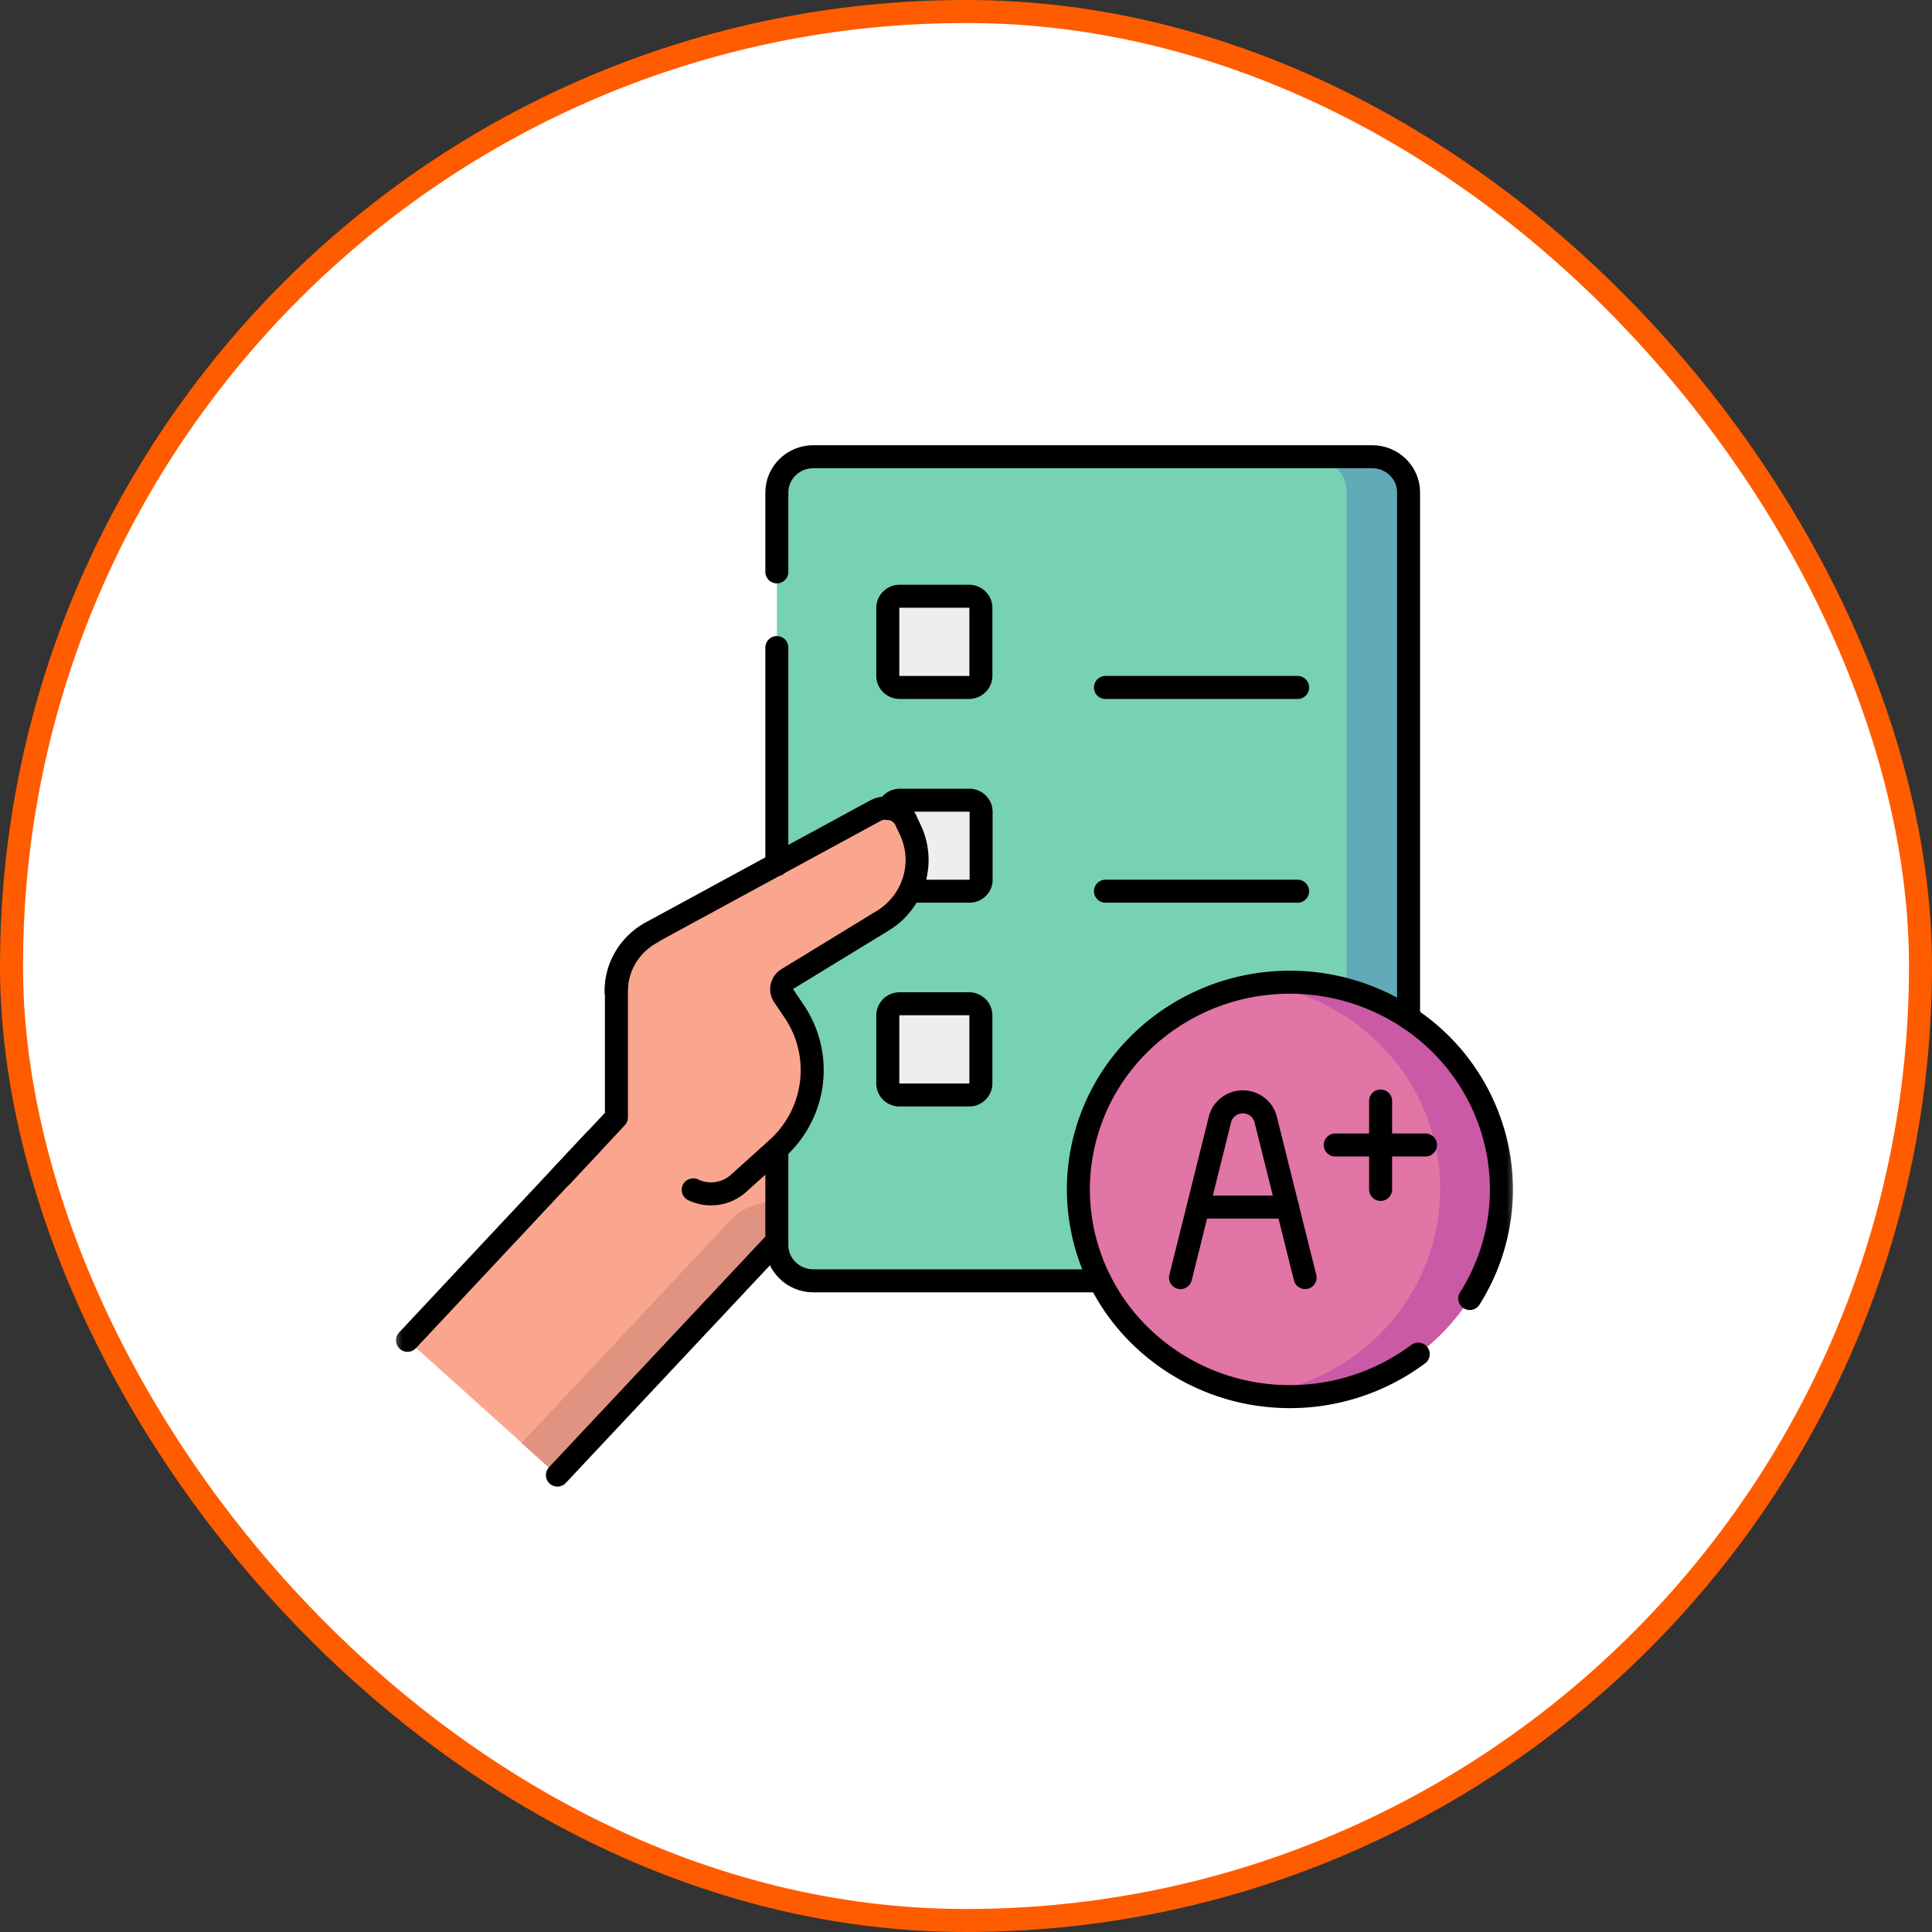 <svg width="84" height="84" fill="none" xmlns="http://www.w3.org/2000/svg"><rect width="100%" height="100%" fill="#333333" stroke="none"/><rect x=".5" y=".5" width="83" height="83" rx="41.5" fill="#fff"/><rect x=".5" y=".5" width="83" height="83" rx="41.5" stroke="#FF5C00"/><path d="m47.059 40.12-12.881.28-4.823 5.456-11.637 12.412 6.526 5.869 9.896-10.565 12.919-2.953v-10.5Z" fill="#FAA68F"/><mask id="result__a" style="mask-type:luminance" maskUnits="userSpaceOnUse" x="17" y="18" width="49" height="48"><path d="M17 18.003h48.998V66H17V18.002Z" fill="#fff"/></mask><g mask="url(#result__a)"><path d="m31.757 53.054-9.082 9.684 1.56 1.406 9.914-10.565 12.92-2.963v-2.38l-14.26 4.162a2.365 2.365 0 0 0-1.052.656Z" fill="#E09380"/><path d="M33.776 21.405v32.727c0 .853.708 1.547 1.579 1.547h24.307c.871 0 1.58-.694 1.58-1.547V21.406c0-.854-.709-1.547-1.58-1.547H35.355c-.871 0-1.58.703-1.58 1.546Z" fill="#77D1B3"/><path d="M59.662 19.859h-2.68c.862 0 1.57.693 1.57 1.546v32.727c0 .853-.708 1.547-1.579 1.547h2.69c.87 0 1.578-.694 1.578-1.547V21.406c0-.854-.718-1.547-1.579-1.547Z" fill="#61AAB8"/><path d="M38.6 26.43v2.963a.501.501 0 0 0 .154.351.522.522 0 0 0 .362.145h3.014a.523.523 0 0 0 .362-.145.502.502 0 0 0 .155-.351V26.43a.5.5 0 0 0-.151-.358.522.522 0 0 0-.366-.148h-3.014a.522.522 0 0 0-.366.148.5.5 0 0 0-.15.358Zm0 8.86v2.961a.5.5 0 0 0 .516.497h3.014a.508.508 0 0 0 .517-.497V35.29a.501.501 0 0 0-.151-.358.522.522 0 0 0-.366-.148h-3.014a.522.522 0 0 0-.366.148.501.501 0 0 0-.15.358Zm0 8.858v2.962a.5.5 0 0 0 .516.497h3.014a.508.508 0 0 0 .517-.497v-2.962a.501.501 0 0 0-.151-.358.522.522 0 0 0-.366-.148h-3.014a.522.522 0 0 0-.366.148.501.501 0 0 0-.15.358Z" fill="#EFEDEF"/><path d="m39.594 36.105-.191-.413a.938.938 0 0 0-.573-.504.975.975 0 0 0-.767.073l-9.742 5.287a2.94 2.94 0 0 0-1.12 1.066c-.268.447-.41.956-.411 1.475v5.953c0 .322.093.637.267.91.174.274.423.494.719.636l2.363 1.144a1.794 1.794 0 0 0 1.962-.281l1.675-1.5a4.61 4.61 0 0 0 1.5-2.843 4.565 4.565 0 0 0-.735-3.12l-.459-.684a.52.52 0 0 1 .153-.73l4.144-2.532a3.122 3.122 0 0 0 1.366-1.744 3.054 3.054 0 0 0-.15-2.193Z" fill="#FAA68F"/><path d="M65.28 51.704a8.92 8.92 0 0 1-2.694 6.37 9.295 9.295 0 0 1-6.503 2.639 9.298 9.298 0 0 1-6.503-2.639 8.917 8.917 0 0 1-2.694-6.37c0-2.39.97-4.681 2.694-6.37a9.295 9.295 0 0 1 6.503-2.64c2.44 0 4.778.95 6.503 2.64a8.917 8.917 0 0 1 2.694 6.37Z" fill="#E175A5"/><path d="M56.083 42.695c-.448 0-.896.03-1.34.094a9.25 9.25 0 0 1 5.632 3.02 8.902 8.902 0 0 1 2.242 5.895 8.902 8.902 0 0 1-2.242 5.894 9.25 9.25 0 0 1-5.632 3.02c.444.064.892.095 1.34.095 2.44 0 4.778-.95 6.503-2.639a8.917 8.917 0 0 0 2.694-6.37c0-2.39-.97-4.681-2.694-6.37a9.295 9.295 0 0 0-6.503-2.64Z" fill="#CA59A6"/><path d="m17.718 58.275 8.163-8.718m7.895 4.406-9.541 10.172m9.541-14.185v4.191c0 .844.708 1.547 1.579 1.547h12.47M33.776 24.864v-3.459c0-.843.708-1.547 1.579-1.547h24.307c.871 0 1.58.694 1.58 1.547v22.846m-27.466-6.656v-9.44" stroke="#000" stroke-miterlimit="10" stroke-linecap="round" stroke-linejoin="round"/><path d="M38.6 26.43v2.963a.501.501 0 0 0 .154.351.522.522 0 0 0 .362.145h3.014a.523.523 0 0 0 .362-.145.502.502 0 0 0 .155-.351V26.43a.5.5 0 0 0-.151-.358.522.522 0 0 0-.366-.148h-3.014a.522.522 0 0 0-.366.148.5.5 0 0 0-.15.358Zm9.464 3.46h8.354m-17.79 5.268a.506.506 0 0 1 .186-.264c.09-.066.2-.102.311-.102h3.015a.51.51 0 0 1 .517.506v2.953c0 .282-.23.497-.517.497h-2.555m8.479 0h8.354m-17.818 5.4v2.962a.5.5 0 0 0 .516.497h3.014a.508.508 0 0 0 .517-.497v-2.962a.501.501 0 0 0-.151-.358.522.522 0 0 0-.366-.148h-3.014a.522.522 0 0 0-.366.148.501.501 0 0 0-.15.358Z" stroke="#000" stroke-miterlimit="10" stroke-linecap="round" stroke-linejoin="round"/><path d="M30.14 51.732a1.794 1.794 0 0 0 1.97-.281l1.666-1.5a4.61 4.61 0 0 0 1.5-2.843 4.565 4.565 0 0 0-.735-3.12l-.468-.693a.52.52 0 0 1 .162-.731l4.144-2.532a3.12 3.12 0 0 0 1.36-1.745 3.054 3.054 0 0 0-.154-2.192l-.192-.412a.94.94 0 0 0-.573-.504.975.975 0 0 0-.766.072L28.32 40.54a2.939 2.939 0 0 0-1.126 1.078c-.27.452-.41.967-.405 1.49" stroke="#000" stroke-miterlimit="10" stroke-linecap="round" stroke-linejoin="round"/><path d="M28.33 40.548a2.938 2.938 0 0 0-1.12 1.07c-.27.448-.412.96-.41 1.48v5.484l-2.393 2.56m37.255 7.733a9.333 9.333 0 0 1-6.387 1.813 9.27 9.27 0 0 1-5.965-2.88 8.908 8.908 0 0 1-2.424-6.065 8.906 8.906 0 0 1 2.385-6.081 9.267 9.267 0 0 1 5.946-2.917 9.335 9.335 0 0 1 6.399 1.773 8.986 8.986 0 0 1 3.506 5.535 8.856 8.856 0 0 1-1.22 6.404" stroke="#000" stroke-miterlimit="10" stroke-linecap="round" stroke-linejoin="round"/><path d="m56.743 55.547-1.722-6.909a1 1 0 0 0-.368-.527 1.037 1.037 0 0 0-1.236 0 1.003 1.003 0 0 0-.367.527l-1.723 6.91m4.66-3.066h-3.895m7.934-4.612v3.843m1.952-1.931h-3.924" stroke="#000" stroke-miterlimit="10" stroke-linecap="round" stroke-linejoin="round"/></g></svg>